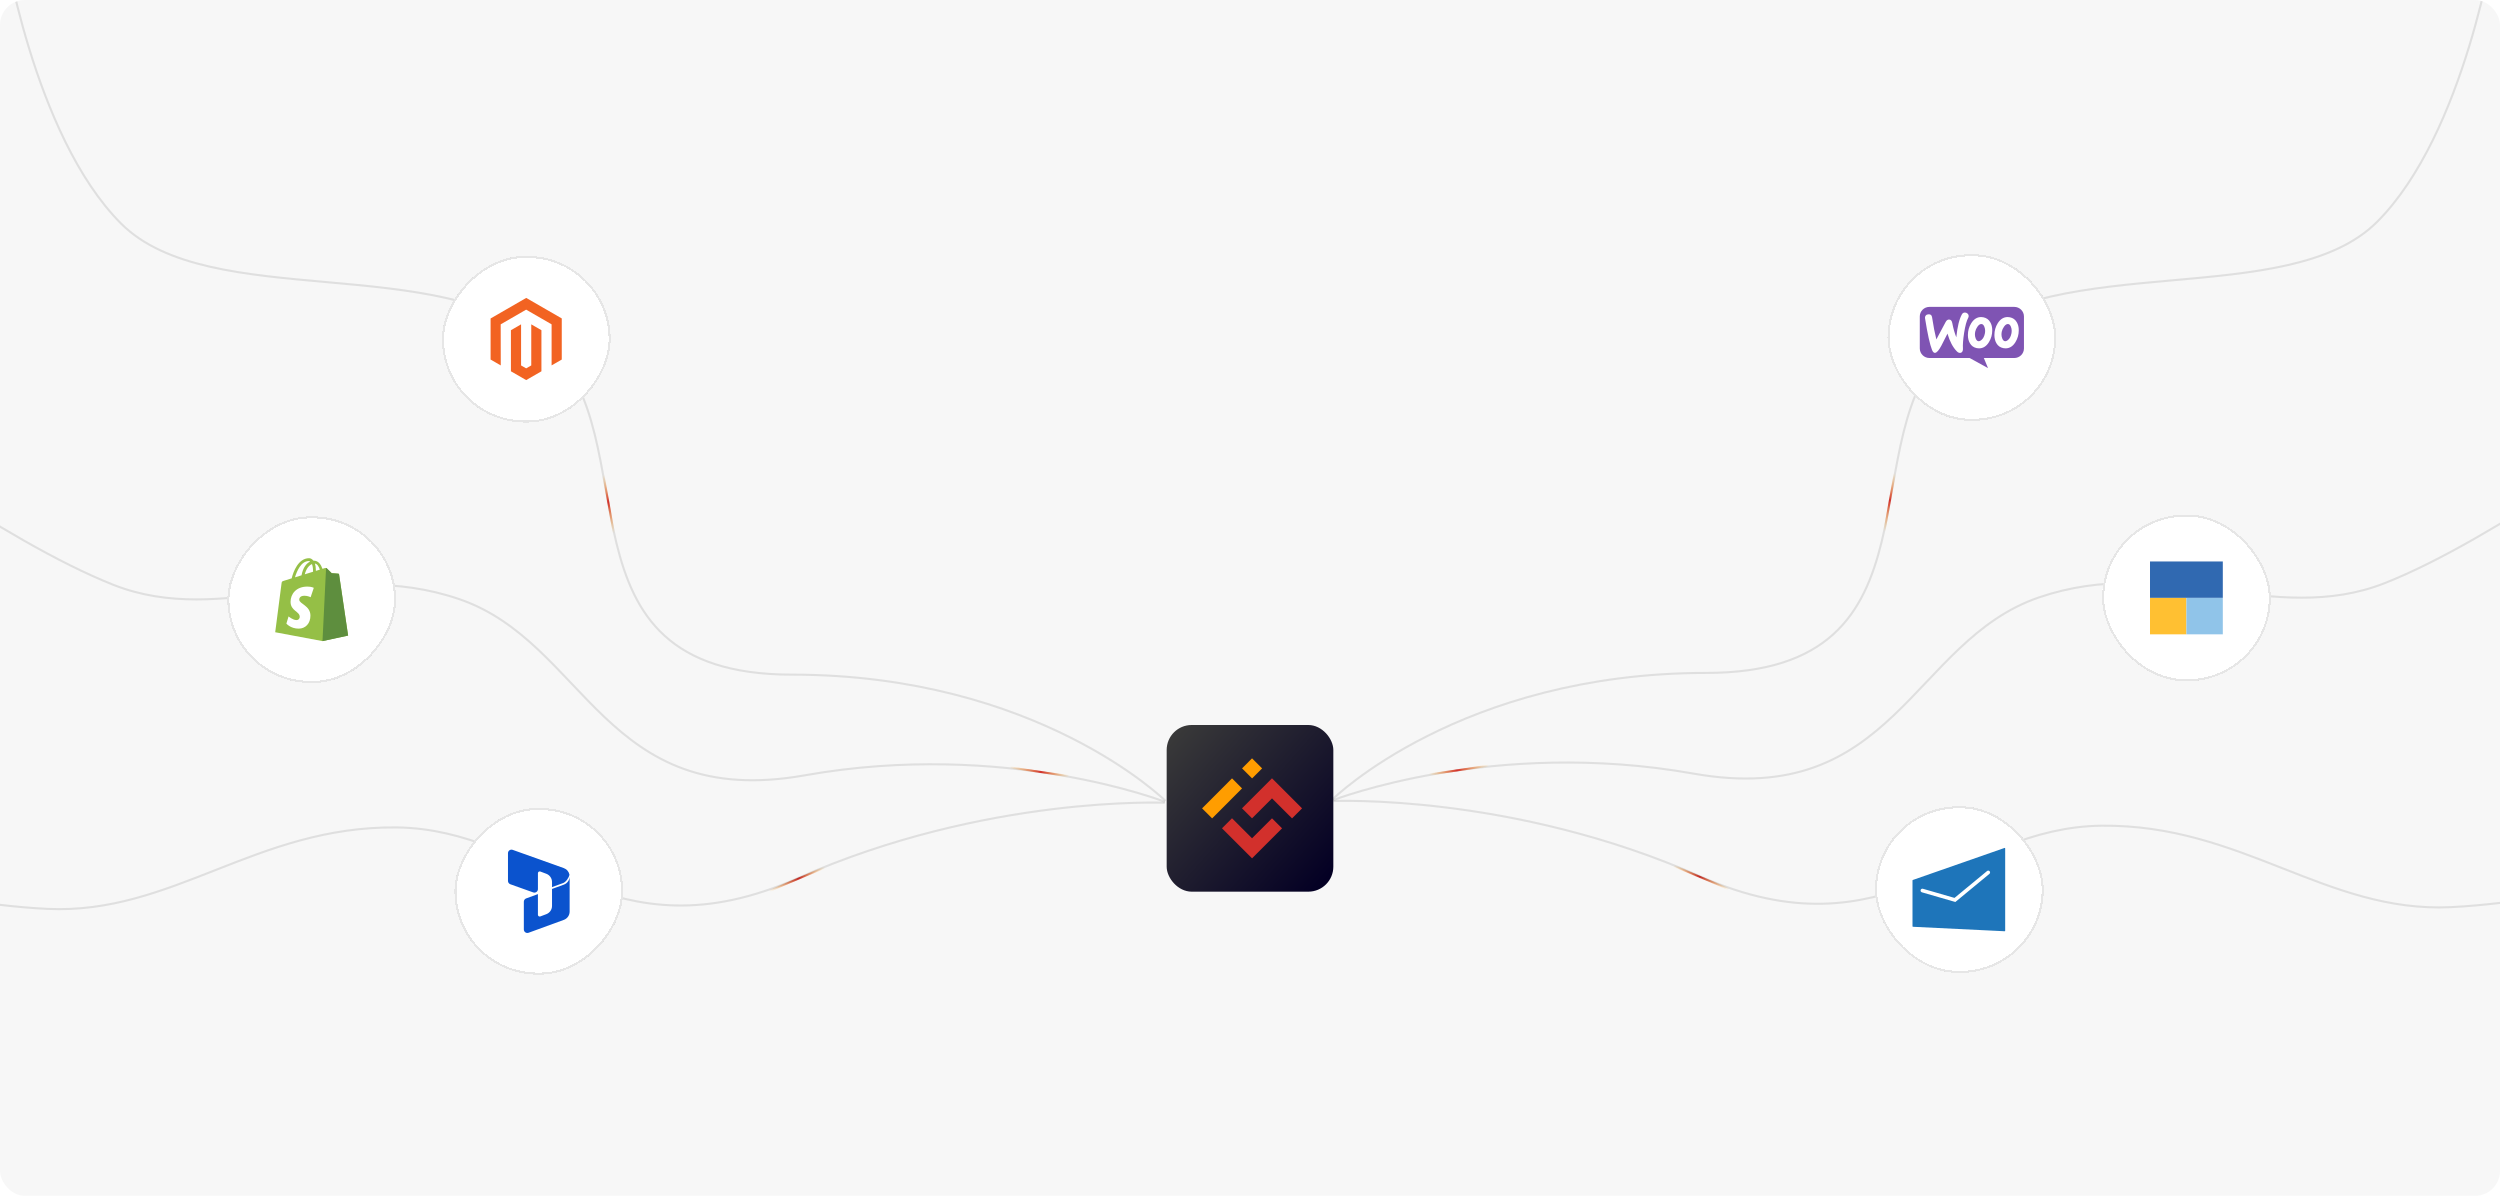<svg width="1200" height="574" viewBox="0 0 1200 574" fill="none" xmlns="http://www.w3.org/2000/svg">
<g clip-path="url(#clip0_2_230)">
<rect width="1200" height="574" rx="12" fill="#F7F7F7"/>
<g filter="url(#filter0_d_2_230)">
<rect x="560" y="342" width="80" height="80" rx="12" fill="url(#paint0_linear_2_230)"/>
<path d="M581.815 386.822L587.329 381.308L586.405 382.232L596.182 372.425C596.182 372.425 591.418 367.657 591.373 367.613L580.837 378.184L583.277 375.744L577 382.01C577.065 382.075 581.815 386.818 581.815 386.818" fill="#FF9D00"/>
<path d="M596.192 362.822C596.257 362.887 601.003 367.63 601.003 367.63L605.812 362.822C605.812 362.822 601.027 358.048 600.98 358L596.192 362.822Z" fill="#FF9D00"/>
<path d="M624.983 382.007C624.983 382.007 623.187 380.204 622.543 379.564L613.005 370.029C612.364 369.388 610.552 367.586 610.552 367.586C610.552 367.586 608.756 369.392 608.115 370.036L598.57 379.581C597.899 380.252 596.158 381.993 596.158 381.993C596.158 381.993 597.913 383.738 598.57 384.392C599.211 385.033 600.976 386.788 600.976 386.788C600.976 386.788 602.738 385.036 603.382 384.392L610.565 377.209L617.735 384.379C618.379 385.023 620.178 386.818 620.178 386.818C620.178 386.818 621.943 385.057 622.587 384.413C623.225 383.775 624.986 382.01 624.986 382.01" fill="#D2302C"/>
<path d="M586.558 391.576C586.558 391.576 588.354 393.375 588.998 394.019L598.536 403.553C599.177 404.194 600.99 406 600.99 406C600.99 406 602.786 404.194 603.426 403.55L612.971 394.005C613.642 393.334 615.384 391.593 615.384 391.593C615.384 391.593 613.629 389.848 612.971 389.194C612.33 388.553 610.565 386.798 610.565 386.798C610.565 386.798 608.803 388.55 608.159 389.194L600.976 396.377L593.806 389.207C593.162 388.563 591.363 386.767 591.363 386.767C591.363 386.767 589.598 388.529 588.954 389.177C588.317 389.814 586.555 391.579 586.555 391.579" fill="#D2302C"/>
</g>
<path opacity="0.1" d="M639.677 383.619C639.677 383.619 701 323 819 323C937 323 886.164 208.197 937 164C987.836 119.803 1098.5 149 1141 106.5C1183.5 64 1197.5 -30 1197.5 -30" stroke="black"/>
<line x1="909.492" y1="227.088" x2="904.492" y2="255.088" stroke="url(#paint1_linear_2_230)"/>
<path opacity="0.1" d="M640.027 384.036C640.027 384.036 716.554 354.179 812.839 371.325C909.124 388.472 917.809 307.665 978.603 286.786C1039.4 265.907 1091.46 300.892 1144.71 279.887C1197.96 258.883 1275.94 200.569 1275.94 200.569" stroke="black"/>
<line x1="685.927" y1="371.764" x2="714.612" y2="367.505" stroke="url(#paint2_linear_2_230)"/>
<line x1="803.194" y1="415.539" x2="829.916" y2="426.806" stroke="url(#paint3_linear_2_230)"/>
<path opacity="0.1" d="M640 384.503C640 384.503 725.966 380.753 816.08 420.665C906.194 460.576 941.487 397 1008.84 396.338C1076.2 395.676 1116.44 438.23 1176.33 435.434C1236.23 432.638 1333.03 406.068 1333.03 406.068" stroke="black"/>
<g filter="url(#filter1_d_2_230)">
<rect x="906" y="118" width="81" height="80" rx="40" fill="white" shape-rendering="crispEdges"/>
<rect x="906.5" y="118.5" width="80" height="79" rx="39.5" stroke="black" stroke-opacity="0.1" shape-rendering="crispEdges"/>
<g clip-path="url(#clip1_2_230)">
<path d="M926.14 143.305H966.839C969.415 143.305 971.5 145.364 971.5 147.907V163.248C971.5 165.791 969.415 167.85 966.839 167.85H952.244L954.248 172.695L945.437 167.85H926.161C923.585 167.85 921.5 165.792 921.5 163.248V147.907C921.48 145.384 923.565 143.305 926.14 143.305Z" fill="#7F54B3"/>
<path d="M924.347 147.483C924.632 147.103 925.059 146.903 925.628 146.863C926.664 146.783 927.254 147.263 927.396 148.302C928.026 152.48 928.717 156.019 929.449 158.917L933.9 150.581C934.307 149.822 934.815 149.422 935.425 149.382C936.319 149.322 936.868 149.882 937.091 151.061C937.599 153.72 938.25 155.979 939.022 157.898C939.551 152.82 940.445 149.162 941.705 146.903C942.01 146.344 942.457 146.064 943.047 146.024C943.514 145.984 943.941 146.124 944.327 146.423C944.713 146.723 944.916 147.103 944.957 147.563C944.977 147.923 944.916 148.223 944.754 148.522C943.961 149.962 943.311 152.381 942.782 155.739C942.274 158.997 942.091 161.536 942.213 163.355C942.254 163.855 942.173 164.294 941.969 164.674C941.725 165.114 941.36 165.354 940.892 165.394C940.364 165.434 939.815 165.194 939.286 164.654C937.396 162.755 935.892 159.917 934.795 156.138C933.474 158.697 932.498 160.616 931.868 161.896C930.669 164.154 929.652 165.314 928.799 165.374C928.25 165.414 927.782 164.954 927.376 163.994C926.339 161.376 925.222 156.318 924.022 148.822C923.941 148.302 924.063 147.843 924.347 147.483L924.347 147.483ZM968.027 150.621C967.295 149.362 966.218 148.602 964.775 148.302C964.389 148.222 964.023 148.182 963.677 148.182C961.726 148.182 960.141 149.182 958.901 151.181C957.844 152.88 957.316 154.759 957.316 156.818C957.316 158.357 957.641 159.676 958.291 160.776C959.023 162.035 960.1 162.795 961.543 163.095C961.929 163.175 962.295 163.215 962.641 163.215C964.612 163.215 966.198 162.215 967.417 160.216C968.474 158.497 969.003 156.618 969.003 154.559C969.023 153 968.677 151.701 968.027 150.621ZM965.466 156.158C965.181 157.478 964.673 158.457 963.921 159.117C963.332 159.637 962.783 159.857 962.275 159.757C961.787 159.657 961.381 159.237 961.076 158.457C960.832 157.838 960.71 157.218 960.71 156.638C960.71 156.139 960.751 155.639 960.852 155.179C961.035 154.359 961.381 153.56 961.929 152.8C962.6 151.821 963.312 151.421 964.043 151.561C964.531 151.661 964.938 152.081 965.242 152.86C965.486 153.48 965.608 154.1 965.608 154.679C965.608 155.199 965.568 155.699 965.466 156.158ZM955.303 150.621C954.572 149.362 953.474 148.602 952.051 148.302C951.665 148.222 951.299 148.182 950.954 148.182C949.003 148.182 947.417 149.182 946.177 151.181C945.121 152.88 944.592 154.759 944.592 156.818C944.592 158.357 944.917 159.676 945.568 160.776C946.299 162.035 947.377 162.795 948.82 163.095C949.206 163.175 949.572 163.215 949.917 163.215C951.889 163.215 953.474 162.215 954.694 160.216C955.75 158.497 956.279 156.618 956.279 154.559C956.279 153 955.954 151.701 955.303 150.621ZM952.722 156.158C952.438 157.478 951.929 158.457 951.177 159.117C950.588 159.637 950.039 159.857 949.531 159.757C949.043 159.657 948.637 159.237 948.332 158.457C948.088 157.838 947.966 157.218 947.966 156.638C947.966 156.139 948.007 155.639 948.108 155.179C948.291 154.359 948.637 153.56 949.185 152.8C949.856 151.821 950.568 151.421 951.299 151.561C951.787 151.661 952.194 152.081 952.499 152.86C952.742 153.48 952.864 154.1 952.864 154.679C952.885 155.199 952.824 155.699 952.722 156.158Z" fill="white"/>
</g>
</g>
<g filter="url(#filter2_d_2_230)">
<rect x="1009" y="243" width="81" height="80" rx="40" fill="white" shape-rendering="crispEdges"/>
<rect x="1009.5" y="243.5" width="80" height="79" rx="39.5" stroke="black" stroke-opacity="0.1" shape-rendering="crispEdges"/>
<g clip-path="url(#clip2_2_230)">
<path d="M1032 265.5H1066.95V282.981H1032V265.5Z" fill="#3069B1"/>
<path d="M1032 282.996H1049.48V300.474H1032V282.996Z" fill="#FFC032"/>
<path d="M1049.48 282.996H1066.95V300.474H1049.48V282.996Z" fill="#90C4E9"/>
</g>
</g>
<g filter="url(#filter3_d_2_230)">
<rect x="900" y="383" width="81" height="80" rx="40" fill="white" shape-rendering="crispEdges"/>
<rect x="900.5" y="383.5" width="80" height="79" rx="39.5" stroke="black" stroke-opacity="0.1" shape-rendering="crispEdges"/>
<path fill-rule="evenodd" clip-rule="evenodd" d="M918.195 418.376L962.159 403.015C962.286 402.97 962.429 403.037 962.473 403.166C962.482 403.193 962.487 403.221 962.487 403.247V442.754C962.487 442.889 962.376 443 962.24 443L918.235 440.857C918.104 440.849 918.001 440.741 918.001 440.61L918 418.618C918 418.5 918.083 418.399 918.195 418.376ZM922.998 422.607C922.528 422.472 922.036 422.741 921.901 423.211C921.766 423.68 922.036 424.172 922.505 424.307L938.567 428.956L938.926 428.659L954.917 415.459C955.294 415.149 955.349 414.59 955.038 414.214C954.728 413.836 954.17 413.781 953.793 414.092L938.16 426.995L922.998 422.607Z" fill="#1E75BA"/>
</g>
<path opacity="0.1" d="M559.45 384.448C559.45 384.448 498.127 323.829 380.127 323.829C262.127 323.829 312.963 209.026 262.127 164.829C211.291 120.632 100.627 149.829 58.127 107.329C15.627 64.829 1.627 -29.171 1.627 -29.171" stroke="black"/>
<line y1="-0.5" x2="28.443" y2="-0.5" transform="matrix(0.176 0.984 0.984 -0.176 290.127 227.829)" stroke="url(#paint4_linear_2_230)"/>
<path opacity="0.1" d="M559.1 384.865C559.1 384.865 482.573 355.008 386.288 372.155C290.003 389.301 281.318 308.494 220.525 287.615C159.731 266.736 107.672 301.721 54.421 280.717C1.171 259.712 -76.809 201.398 -76.809 201.398" stroke="black"/>
<line y1="-0.5" x2="29" y2="-0.5" transform="matrix(-0.989 -0.147 -0.147 0.989 513.127 373.087)" stroke="url(#paint5_linear_2_230)"/>
<line y1="-0.5" x2="29" y2="-0.5" transform="matrix(-0.921 0.389 0.389 0.921 396.127 416.829)" stroke="url(#paint6_linear_2_230)"/>
<path opacity="0.1" d="M559.127 385.332C559.127 385.332 473.161 381.583 383.047 421.494C292.934 461.405 257.64 397.829 190.284 397.167C122.928 396.505 82.688 439.059 22.794 436.263C-37.1 433.468 -133.899 406.897 -133.899 406.897" stroke="black"/>
<g filter="url(#filter4_d_2_230)">
<rect width="81" height="80" rx="40" transform="matrix(-1 0 0 1 293.127 118.829)" fill="white" shape-rendering="crispEdges"/>
<rect x="-0.5" y="0.5" width="80" height="79" rx="39.5" transform="matrix(-1 0 0 1 292.127 118.829)" stroke="black" stroke-opacity="0.1" shape-rendering="crispEdges"/>
<g clip-path="url(#clip3_2_230)">
<path d="M252.583 138.997L235.484 148.867V168.581L240.365 171.403L240.331 151.684L252.549 144.632L264.766 151.684V171.394L269.648 168.581V148.85L252.583 138.997Z" fill="#F26322"/>
<path d="M255.004 171.398L252.566 172.815L250.115 171.411V151.684L245.238 154.502L245.246 174.22L252.562 178.446L259.885 174.22V154.502L255.004 151.684V171.398Z" fill="#F26322"/>
</g>
</g>
<g filter="url(#filter5_d_2_230)">
<rect width="81" height="80" rx="40" transform="matrix(-1 0 0 1 190.127 243.829)" fill="white" shape-rendering="crispEdges"/>
<rect x="-0.5" y="0.5" width="80" height="79" rx="39.5" transform="matrix(-1 0 0 1 189.127 243.829)" stroke="black" stroke-opacity="0.1" shape-rendering="crispEdges"/>
<g clip-path="url(#clip4_2_230)">
<path d="M162.747 271.684C162.719 271.484 162.544 271.373 162.399 271.361C162.255 271.349 159.196 271.122 159.196 271.122C159.196 271.122 157.072 269.013 156.839 268.78C156.605 268.547 156.15 268.618 155.973 268.67C155.947 268.677 155.509 268.813 154.784 269.037C154.075 266.995 152.822 265.118 150.619 265.118C150.558 265.118 150.496 265.121 150.433 265.124C149.807 264.296 149.03 263.936 148.36 263.936C143.228 263.936 140.776 270.352 140.007 273.612C138.013 274.23 136.596 274.669 136.415 274.726C135.302 275.075 135.267 275.11 135.121 276.159C135.011 276.953 132.098 299.478 132.098 299.478L154.794 303.73L167.091 301.07C167.091 301.07 162.774 271.884 162.747 271.684ZM153.53 269.425L151.609 270.019C151.61 269.884 151.611 269.751 151.611 269.605C151.611 268.336 151.435 267.314 151.152 266.504C152.287 266.647 153.043 267.938 153.53 269.425ZM149.744 266.756C150.059 267.547 150.265 268.682 150.265 270.213C150.265 270.291 150.264 270.363 150.263 270.436C149.014 270.822 147.657 271.242 146.297 271.664C147.061 268.716 148.492 267.293 149.744 266.756ZM148.219 265.312C148.44 265.312 148.664 265.388 148.877 265.535C147.232 266.309 145.469 268.258 144.725 272.151L141.59 273.122C142.462 270.152 144.533 265.312 148.219 265.312Z" fill="#95BF46"/>
<path d="M162.399 271.361C162.255 271.349 159.196 271.122 159.196 271.122C159.196 271.122 157.072 269.013 156.839 268.78C156.751 268.693 156.634 268.649 156.511 268.629L154.795 303.73L167.091 301.07C167.091 301.07 162.774 271.884 162.747 271.684C162.719 271.484 162.544 271.373 162.399 271.361Z" fill="#5E8E3E"/>
<path d="M150.619 278.156L149.103 282.666C149.103 282.666 147.774 281.957 146.146 281.957C143.758 281.957 143.638 283.455 143.638 283.833C143.638 285.893 149.008 286.682 149.008 291.507C149.008 295.304 146.6 297.748 143.354 297.748C139.458 297.748 137.466 295.324 137.466 295.324L138.509 291.877C138.509 291.877 140.557 293.635 142.285 293.635C143.414 293.635 143.873 292.746 143.873 292.097C143.873 289.409 139.468 289.29 139.468 284.874C139.468 281.158 142.135 277.562 147.52 277.562C149.594 277.562 150.619 278.156 150.619 278.156Z" fill="white"/>
</g>
</g>
<g filter="url(#filter6_d_2_230)">
<rect width="81" height="80" rx="40" transform="matrix(-1 0 0 1 299.127 383.829)" fill="white" shape-rendering="crispEdges"/>
<rect x="-0.5" y="0.5" width="80" height="79" rx="39.5" transform="matrix(-1 0 0 1 298.127 383.829)" stroke="black" stroke-opacity="0.1" shape-rendering="crispEdges"/>
<g clip-path="url(#clip5_2_230)">
<path d="M264.969 422.699V430.848C264.969 431.707 264.707 432.547 264.218 433.254C263.728 433.96 263.035 434.501 262.23 434.804L259.344 435.891C259.216 435.939 259.078 435.956 258.942 435.939C258.806 435.922 258.677 435.873 258.564 435.795C258.452 435.717 258.36 435.613 258.297 435.492C258.233 435.371 258.2 435.236 258.2 435.099V425.173L252.547 427.238C252.222 427.357 251.942 427.574 251.744 427.858C251.546 428.142 251.44 428.48 251.44 428.826V442.136C251.44 443.311 252.607 444.128 253.712 443.724L270.647 437.536C271.461 437.239 272.164 436.699 272.661 435.988C273.158 435.278 273.424 434.432 273.424 433.566V416.656C273.423 417.522 273.156 418.367 272.66 419.077C272.163 419.787 271.461 420.327 270.647 420.624L264.969 422.699ZM264.969 421.812V419.368C264.969 418.507 264.706 417.667 264.216 416.96C263.726 416.253 263.033 415.712 262.227 415.409L259.347 414.326C259.219 414.278 259.081 414.262 258.946 414.279C258.81 414.296 258.681 414.345 258.568 414.423C258.456 414.501 258.364 414.604 258.301 414.725C258.237 414.846 258.204 414.981 258.204 415.117V422.767C258.204 423.936 257.045 424.753 255.945 424.361L244.952 420.434C244.623 420.317 244.339 420.101 244.138 419.816C243.937 419.53 243.829 419.19 243.829 418.841V405.521C243.829 404.352 244.987 403.536 246.089 403.929L270.619 412.689C271.307 412.935 271.92 413.355 272.397 413.908C272.875 414.462 273.201 415.129 273.344 415.846C273.117 417.281 271.594 419.392 270.36 419.843L264.969 421.812Z" fill="#0B53CE"/>
</g>
</g>
</g>
<defs>
<filter id="filter0_d_2_230" x="544.3" y="332.3" width="111.4" height="111.4" filterUnits="userSpaceOnUse" color-interpolation-filters="sRGB">
<feFlood flood-opacity="0" result="BackgroundImageFix"/>
<feColorMatrix in="SourceAlpha" type="matrix" values="0 0 0 0 0 0 0 0 0 0 0 0 0 0 0 0 0 0 127 0" result="hardAlpha"/>
<feMorphology radius="1" operator="erode" in="SourceAlpha" result="effect1_dropShadow_2_230"/>
<feOffset dy="6"/>
<feGaussianBlur stdDeviation="8.35"/>
<feComposite in2="hardAlpha" operator="out"/>
<feColorMatrix type="matrix" values="0 0 0 0 0 0 0 0 0 0 0 0 0 0 0 0 0 0 0.6 0"/>
<feBlend mode="normal" in2="BackgroundImageFix" result="effect1_dropShadow_2_230"/>
<feBlend mode="normal" in="SourceGraphic" in2="effect1_dropShadow_2_230" result="shape"/>
</filter>
<filter id="filter1_d_2_230" x="902" y="118" width="89" height="88" filterUnits="userSpaceOnUse" color-interpolation-filters="sRGB">
<feFlood flood-opacity="0" result="BackgroundImageFix"/>
<feColorMatrix in="SourceAlpha" type="matrix" values="0 0 0 0 0 0 0 0 0 0 0 0 0 0 0 0 0 0 127 0" result="hardAlpha"/>
<feOffset dy="4"/>
<feGaussianBlur stdDeviation="2"/>
<feComposite in2="hardAlpha" operator="out"/>
<feColorMatrix type="matrix" values="0 0 0 0 0 0 0 0 0 0 0 0 0 0 0 0 0 0 0.05 0"/>
<feBlend mode="normal" in2="BackgroundImageFix" result="effect1_dropShadow_2_230"/>
<feBlend mode="normal" in="SourceGraphic" in2="effect1_dropShadow_2_230" result="shape"/>
</filter>
<filter id="filter2_d_2_230" x="1005" y="243" width="89" height="88" filterUnits="userSpaceOnUse" color-interpolation-filters="sRGB">
<feFlood flood-opacity="0" result="BackgroundImageFix"/>
<feColorMatrix in="SourceAlpha" type="matrix" values="0 0 0 0 0 0 0 0 0 0 0 0 0 0 0 0 0 0 127 0" result="hardAlpha"/>
<feOffset dy="4"/>
<feGaussianBlur stdDeviation="2"/>
<feComposite in2="hardAlpha" operator="out"/>
<feColorMatrix type="matrix" values="0 0 0 0 0 0 0 0 0 0 0 0 0 0 0 0 0 0 0.05 0"/>
<feBlend mode="normal" in2="BackgroundImageFix" result="effect1_dropShadow_2_230"/>
<feBlend mode="normal" in="SourceGraphic" in2="effect1_dropShadow_2_230" result="shape"/>
</filter>
<filter id="filter3_d_2_230" x="896" y="383" width="89" height="88" filterUnits="userSpaceOnUse" color-interpolation-filters="sRGB">
<feFlood flood-opacity="0" result="BackgroundImageFix"/>
<feColorMatrix in="SourceAlpha" type="matrix" values="0 0 0 0 0 0 0 0 0 0 0 0 0 0 0 0 0 0 127 0" result="hardAlpha"/>
<feOffset dy="4"/>
<feGaussianBlur stdDeviation="2"/>
<feComposite in2="hardAlpha" operator="out"/>
<feColorMatrix type="matrix" values="0 0 0 0 0 0 0 0 0 0 0 0 0 0 0 0 0 0 0.05 0"/>
<feBlend mode="normal" in2="BackgroundImageFix" result="effect1_dropShadow_2_230"/>
<feBlend mode="normal" in="SourceGraphic" in2="effect1_dropShadow_2_230" result="shape"/>
</filter>
<filter id="filter4_d_2_230" x="208.127" y="118.829" width="89" height="88" filterUnits="userSpaceOnUse" color-interpolation-filters="sRGB">
<feFlood flood-opacity="0" result="BackgroundImageFix"/>
<feColorMatrix in="SourceAlpha" type="matrix" values="0 0 0 0 0 0 0 0 0 0 0 0 0 0 0 0 0 0 127 0" result="hardAlpha"/>
<feOffset dy="4"/>
<feGaussianBlur stdDeviation="2"/>
<feComposite in2="hardAlpha" operator="out"/>
<feColorMatrix type="matrix" values="0 0 0 0 0 0 0 0 0 0 0 0 0 0 0 0 0 0 0.05 0"/>
<feBlend mode="normal" in2="BackgroundImageFix" result="effect1_dropShadow_2_230"/>
<feBlend mode="normal" in="SourceGraphic" in2="effect1_dropShadow_2_230" result="shape"/>
</filter>
<filter id="filter5_d_2_230" x="105.127" y="243.829" width="89" height="88" filterUnits="userSpaceOnUse" color-interpolation-filters="sRGB">
<feFlood flood-opacity="0" result="BackgroundImageFix"/>
<feColorMatrix in="SourceAlpha" type="matrix" values="0 0 0 0 0 0 0 0 0 0 0 0 0 0 0 0 0 0 127 0" result="hardAlpha"/>
<feOffset dy="4"/>
<feGaussianBlur stdDeviation="2"/>
<feComposite in2="hardAlpha" operator="out"/>
<feColorMatrix type="matrix" values="0 0 0 0 0 0 0 0 0 0 0 0 0 0 0 0 0 0 0.05 0"/>
<feBlend mode="normal" in2="BackgroundImageFix" result="effect1_dropShadow_2_230"/>
<feBlend mode="normal" in="SourceGraphic" in2="effect1_dropShadow_2_230" result="shape"/>
</filter>
<filter id="filter6_d_2_230" x="214.127" y="383.829" width="89" height="88" filterUnits="userSpaceOnUse" color-interpolation-filters="sRGB">
<feFlood flood-opacity="0" result="BackgroundImageFix"/>
<feColorMatrix in="SourceAlpha" type="matrix" values="0 0 0 0 0 0 0 0 0 0 0 0 0 0 0 0 0 0 127 0" result="hardAlpha"/>
<feOffset dy="4"/>
<feGaussianBlur stdDeviation="2"/>
<feComposite in2="hardAlpha" operator="out"/>
<feColorMatrix type="matrix" values="0 0 0 0 0 0 0 0 0 0 0 0 0 0 0 0 0 0 0.05 0"/>
<feBlend mode="normal" in2="BackgroundImageFix" result="effect1_dropShadow_2_230"/>
<feBlend mode="normal" in="SourceGraphic" in2="effect1_dropShadow_2_230" result="shape"/>
</filter>
<linearGradient id="paint0_linear_2_230" x1="636" y1="416.5" x2="560" y2="349.5" gradientUnits="userSpaceOnUse">
<stop stop-color="#040024"/>
<stop offset="1" stop-color="#393939"/>
</linearGradient>
<linearGradient id="paint1_linear_2_230" x1="908.508" y1="226.912" x2="903.508" y2="254.912" gradientUnits="userSpaceOnUse">
<stop stop-color="#FF9D00" stop-opacity="0"/>
<stop offset="0.47" stop-color="#D2302C"/>
<stop offset="1" stop-color="#FF9D00" stop-opacity="0"/>
</linearGradient>
<linearGradient id="paint2_linear_2_230" x1="686.073" y1="372.753" x2="714.759" y2="368.495" gradientUnits="userSpaceOnUse">
<stop stop-color="#FF9D00" stop-opacity="0"/>
<stop offset="0.47" stop-color="#D2302C"/>
<stop offset="1" stop-color="#FF9D00" stop-opacity="0"/>
</linearGradient>
<linearGradient id="paint3_linear_2_230" x1="802.806" y1="416.461" x2="829.527" y2="427.728" gradientUnits="userSpaceOnUse">
<stop stop-color="#FF9D00" stop-opacity="0"/>
<stop offset="0.47" stop-color="#D2302C"/>
<stop offset="1" stop-color="#FF9D00" stop-opacity="0"/>
</linearGradient>
<linearGradient id="paint4_linear_2_230" x1="0" y1="0.5" x2="28.443" y2="0.5" gradientUnits="userSpaceOnUse">
<stop stop-color="#FF9D00" stop-opacity="0"/>
<stop offset="0.47" stop-color="#D2302C"/>
<stop offset="1" stop-color="#FF9D00" stop-opacity="0"/>
</linearGradient>
<linearGradient id="paint5_linear_2_230" x1="0" y1="0.5" x2="29" y2="0.5" gradientUnits="userSpaceOnUse">
<stop stop-color="#FF9D00" stop-opacity="0"/>
<stop offset="0.47" stop-color="#D2302C"/>
<stop offset="1" stop-color="#FF9D00" stop-opacity="0"/>
</linearGradient>
<linearGradient id="paint6_linear_2_230" x1="0" y1="0.5" x2="29" y2="0.5" gradientUnits="userSpaceOnUse">
<stop stop-color="#FF9D00" stop-opacity="0"/>
<stop offset="0.47" stop-color="#D2302C"/>
<stop offset="1" stop-color="#FF9D00" stop-opacity="0"/>
</linearGradient>
<clipPath id="clip0_2_230">
<rect width="1200" height="574" rx="12" fill="white"/>
</clipPath>
<clipPath id="clip1_2_230">
<rect width="50" height="29.39" fill="white" transform="translate(921.5 143.305)"/>
</clipPath>
<clipPath id="clip2_2_230">
<rect width="35" height="35" fill="white" transform="translate(1032 265.5)"/>
</clipPath>
<clipPath id="clip3_2_230">
<rect width="34.286" height="40" fill="white" transform="translate(235.484 138.829)"/>
</clipPath>
<clipPath id="clip4_2_230">
<rect width="35.072" height="40" fill="white" transform="translate(132.091 263.829)"/>
</clipPath>
<clipPath id="clip5_2_230">
<rect width="40" height="40" fill="white" transform="translate(238.627 403.829)"/>
</clipPath>
</defs>
</svg>
